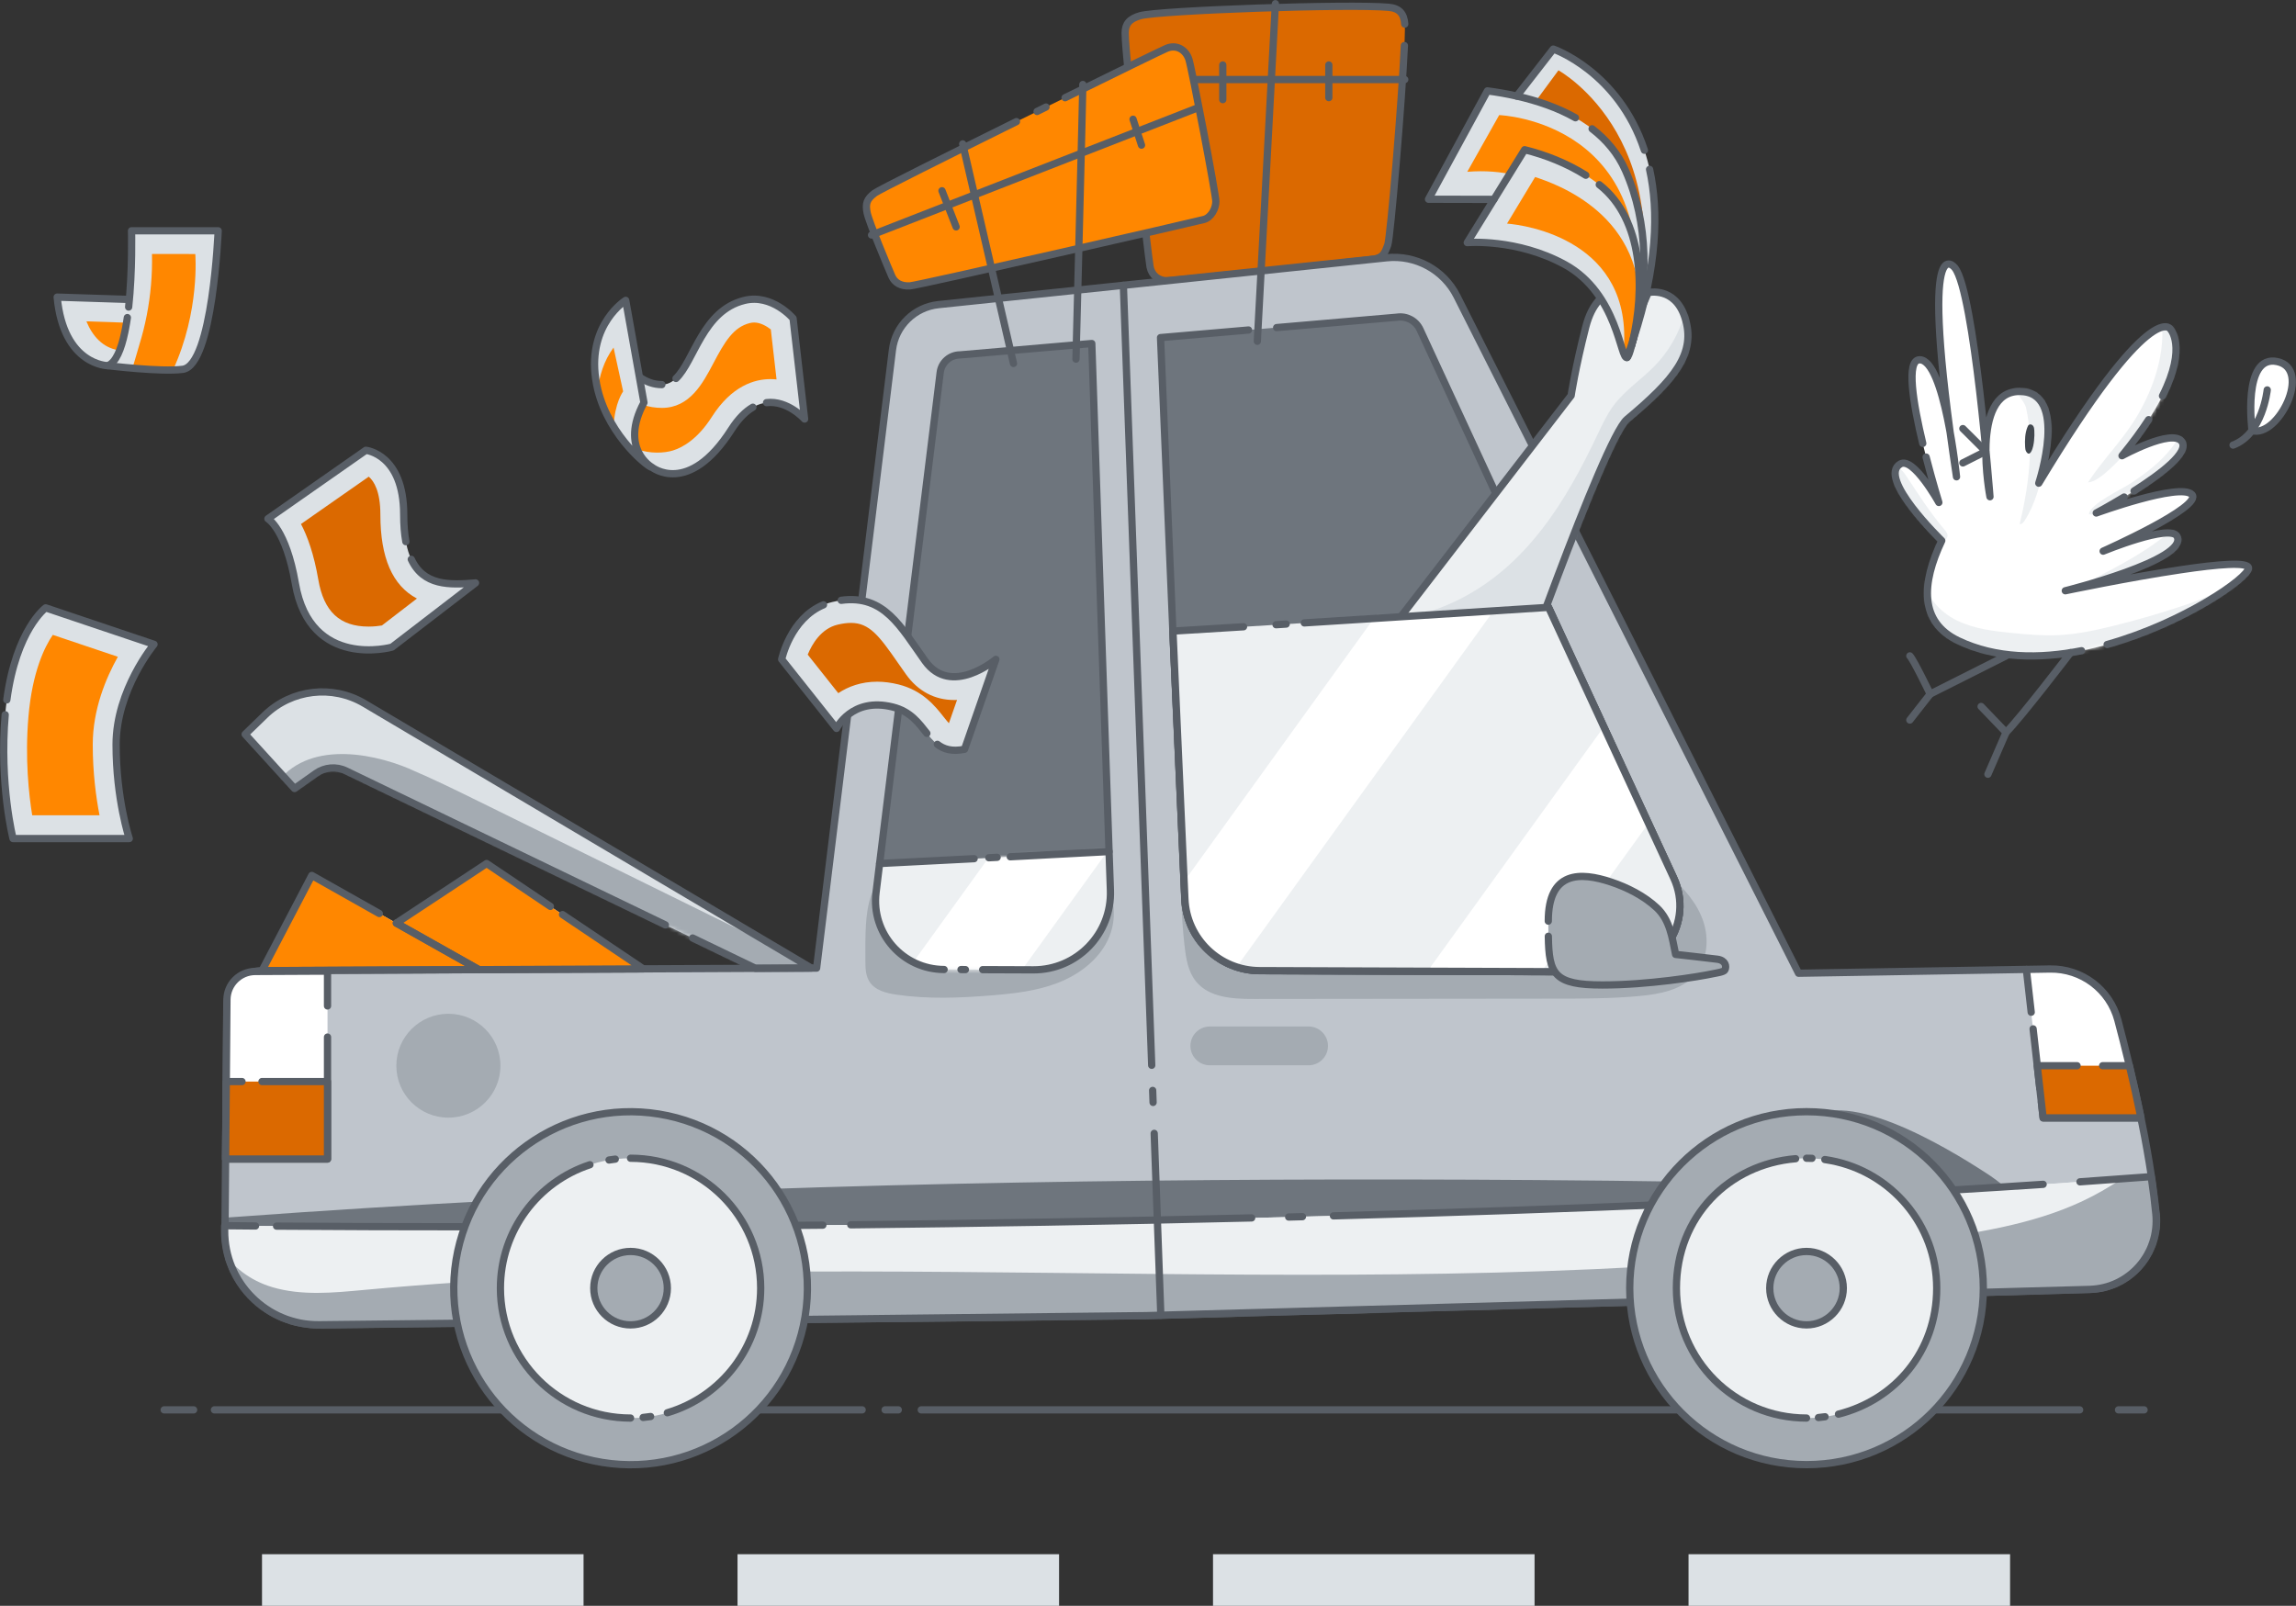 <svg viewBox="0 0 619 433" fill="none" xmlns="http://www.w3.org/2000/svg">
<rect x="0" y="0" width="619" height="433" fill="#333333" stroke="none"/>
<path d="M303.344 8.876C303.344 15.61 309.611 69.702 310.064 71.964C310.517 74.225 312.304 75.695 314.682 75.695C317.06 75.695 367.949 70.331 370.377 69.866C372.806 69.401 373.271 68.434 374.14 66.009C375.008 63.585 379.161 12.62 378.733 6.477C378.531 3.651 377.26 2.219 374.391 1.955C363.934 0.987 312.467 2.784 307.396 4.228C304.502 5.058 303.357 6.439 303.357 8.876H303.344Z" fill="#DB6900"/>
<path d="M378.72 6.49C378.519 3.663 377.248 2.231 374.379 1.967C363.922 1 312.455 2.796 307.383 4.241C304.489 5.07 303.344 6.452 303.344 8.889C303.344 15.623 309.611 69.715 310.064 71.976C310.517 74.237 312.304 75.707 314.682 75.707C317.06 75.707 367.949 70.343 370.377 69.878C372.806 69.414 373.271 68.446 374.14 66.022C374.87 63.974 377.94 27.343 378.619 12.281" stroke="#585E66" stroke-width="1.958" stroke-linecap="round" stroke-linejoin="round"/>
<path d="M218.731 261.049L203.668 261.112L93.272 207.874C90.667 206.618 87.571 206.869 85.206 208.54L79.405 212.635L66.091 198.012L71.401 192.862C78.599 185.877 89.61 184.571 98.255 189.696L218.731 261.049Z" fill="#DCE1E5"/>
<mask id="mask0_1416_15688" style="mask-type:luminance" maskUnits="userSpaceOnUse" x="66" y="186" width="153" height="76">
<path d="M218.731 261.049L203.668 261.112L93.272 207.874C90.667 206.618 87.571 206.869 85.206 208.54L79.405 212.635L66.091 198.012L71.401 192.862C78.599 185.877 89.61 184.571 98.255 189.696L218.731 261.049Z" fill="white"/>
</mask>
<g mask="url(#mask0_1416_15688)">
<path d="M110.612 207.421C116.878 210.085 122.981 213.087 129.084 216.089C155.812 229.255 182.527 242.42 209.255 255.572C212.627 257.23 216.151 259.014 218.303 262.092C197.753 266.74 176.135 263.549 155.951 257.507C135.766 251.464 116.539 242.633 96.644 235.674C87.76 232.571 65.487 226.566 73.553 212.836C81.267 199.696 99.135 202.522 110.624 207.396L110.612 207.421Z" fill="#A4ABB2"/>
</g>
<path d="M106.852 248.914L84.062 236.063L70.636 261.74L129.125 261.464L106.852 248.914Z" fill="#EDF0F2"/>
<path d="M106.852 248.914L84.062 236.063L70.636 261.74L129.125 261.464L106.852 248.914Z" fill="#FF8700"/>
<path d="M173.446 261.263L129.126 261.464L106.853 248.914L131.19 232.847L173.446 261.263Z" fill="#EDF0F2"/>
<path d="M581.116 325.418C582.4 337.126 573.327 347.414 561.523 347.741L309.158 354.763L88.038 357.225C72.887 357.388 60.555 345.115 60.681 330.003L61.159 271.124C61.197 265.949 65.4 261.778 70.585 261.753L205.544 261.125L218.732 261.074H220.166L240.615 94.337C241.408 87.892 246.554 82.843 253.022 82.164L307.233 76.499L373.863 69.527C381.715 68.71 389.24 72.818 392.789 79.84L484.398 261.451C484.713 262.067 485.342 262.444 486.034 262.431L551.293 261.338C560.693 261.175 568.985 267.443 571.376 276.526C574.787 289.54 579.279 308.647 581.129 325.43L581.116 325.418Z" fill="#BFC5CC"/>
<mask id="mask1_1416_15688" style="mask-type:luminance" maskUnits="userSpaceOnUse" x="60" y="69" width="522" height="289">
<path d="M581.116 325.418C582.4 337.126 573.327 347.414 561.523 347.741L309.158 354.763L88.038 357.225C72.887 357.389 60.555 345.115 60.681 330.003L61.159 271.124C61.197 265.949 65.4 261.778 70.585 261.753L205.544 261.125L218.732 261.074H220.166L240.615 94.337C241.408 87.892 246.554 82.843 253.022 82.164L307.233 76.499L373.863 69.527C381.715 68.71 389.24 72.818 392.789 79.84L484.398 261.451C484.713 262.067 485.342 262.444 486.034 262.431L551.293 261.338C560.693 261.175 568.985 267.444 571.376 276.526C574.787 289.54 579.279 308.647 581.129 325.43L581.116 325.418Z" fill="white"/>
</mask>
<g mask="url(#mask1_1416_15688)">
<path d="M135.126 323.659C227.867 318.823 321.062 317.554 413.791 318.194C427.444 318.282 441.085 318.446 454.738 318.647C459.042 318.709 464.365 319.488 465.761 323.546C467.183 327.679 463.257 331.623 459.558 333.972C442.935 344.562 423.015 348.256 404.013 353.469C374.87 361.446 346.909 373.367 317.652 380.917C283.235 389.786 247.523 392.474 212.012 393.982C166.509 395.904 120.441 395.879 76.033 385.779C61.461 382.462 46.398 377.639 36.256 366.672C32.002 362.061 28.693 356.22 28.592 349.952C28.227 329.061 48.084 329.287 62.807 328.194C86.88 326.423 111.003 324.928 135.151 323.672L135.126 323.659Z" fill="#6E757D"/>
<path d="M535.31 316.21C539.174 318.722 543.087 321.687 544.723 325.996C545.906 329.086 545.755 332.516 545.516 335.819C544.761 346.46 543.2 357.225 538.809 366.948C534.417 376.672 526.867 385.352 516.888 389.196C506.909 393.04 494.489 391.244 487.304 383.342C481.704 377.187 479.93 368.531 478.822 360.278C476.608 343.759 474.481 317.554 485.794 303.409C495.433 291.349 525.344 309.74 535.298 316.21H535.31Z" fill="#6E757D"/>
<path d="M319.363 255.032C319.741 258.436 320.295 262.017 322.459 264.667C326.008 269.026 332.413 269.378 338.038 269.366C365.181 269.34 392.324 269.303 419.466 269.278C426.979 269.278 434.504 269.265 441.991 268.574C447.453 268.072 453.354 266.966 456.953 262.846C460.313 259.014 460.829 253.261 459.206 248.437C457.582 243.613 454.122 239.606 450.246 236.289C439.248 226.88 424.764 222.295 410.356 220.901C395.948 219.494 381.426 221.039 367.018 222.584C358.876 223.451 350.37 224.456 343.587 229.041C341.121 230.712 338.918 232.835 336.2 234.053C333.47 235.272 329.909 235.322 327.857 233.161C325.844 231.026 326.033 227.634 324.661 225.034C319.854 215.964 318.395 230.159 318.357 232.307C318.256 239.907 318.52 247.482 319.351 255.045L319.363 255.032Z" fill="#A4ABB2"/>
<path d="M233.304 259.228C233.304 261.137 233.404 263.173 234.449 264.768C235.946 267.054 238.916 267.795 241.621 268.197C250.09 269.441 258.71 269.102 267.242 268.411C273.294 267.921 279.423 267.243 285.098 265.057C290.773 262.871 296.008 258.989 298.651 253.525C301.293 248.06 300.84 240.912 296.625 236.541C295.052 234.908 293.063 233.727 291.025 232.747C277.523 226.252 261.189 227.634 247.058 231.214C232.813 234.82 233.278 245.736 233.304 259.228Z" fill="#A4ABB2"/>
</g>
<path d="M576.52 301.437H550.824L546.306 261.59L552.686 261.477C561.256 261.326 568.806 267.042 570.996 275.308C572.292 280.182 575.085 295.118 576.52 301.437Z" fill="white"/>
<path d="M550.351 297.178L550.829 301.437H576.513" stroke="#585E66" stroke-width="1.958" stroke-linecap="round" stroke-linejoin="round"/>
<path d="M548.124 277.43L549.935 293.46" stroke="#585E66" stroke-width="1.958" stroke-linecap="round" stroke-linejoin="round"/>
<path d="M546.306 261.413L547.613 272.945" stroke="#585E66" stroke-width="1.958" stroke-linecap="round" stroke-linejoin="round"/>
<path d="M581.319 327.34C582.376 338.03 574.221 347.389 563.462 347.69L309.159 354.763L86.202 357.238C72.058 357.401 60.544 345.932 60.657 331.812L61.148 271.149C61.186 265.948 65.414 261.753 70.623 261.728L129.112 261.451L173.432 261.25L205.533 261.099L218.72 261.049H220.155L240.603 94.312C241.396 87.867 246.543 82.817 253.011 82.139L307.221 76.473L373.852 69.501C381.704 68.685 389.229 72.793 392.778 79.815L484.89 262.431L552.678 261.288C561.235 261.15 568.785 266.828 570.975 275.081C574.561 288.573 579.532 309.489 581.293 327.327L581.319 327.34Z" stroke="#585E66" stroke-width="1.958" stroke-linecap="round" stroke-linejoin="round"/>
<path d="M359.494 327.855C433.07 325.857 510.409 322.578 579.959 317.277C580.463 320.682 580.891 324.061 581.218 327.327C582.275 338.017 574.12 347.376 563.361 347.678L309.058 354.75L86.114 357.225C71.969 357.388 60.455 345.919 60.569 331.799V330.505C82.439 330.719 143.445 331.133 221.853 330.354C222.873 330.354 223.892 330.329 224.911 330.329C226.396 330.317 227.881 330.304 229.379 330.279C262.964 329.915 299.545 329.337 337.46 328.42L359.494 327.855Z" fill="#EDF0F2"/>
<path d="M359.494 327.855C433.07 325.857 510.409 322.578 579.959 317.277C580.463 320.682 580.891 324.061 581.218 327.327C582.275 338.017 574.12 347.376 563.361 347.678L309.058 354.75L86.114 357.225C71.969 357.388 60.455 345.919 60.569 331.799V330.505C82.439 330.719 143.445 331.133 221.853 330.354C222.873 330.354 223.892 330.329 224.911 330.329C226.396 330.317 227.881 330.304 229.379 330.279C262.964 329.915 299.545 329.337 337.46 328.42L359.494 327.855Z" fill="#EDF0F2"/>
<mask id="mask2_1416_15688" style="mask-type:luminance" maskUnits="userSpaceOnUse" x="60" y="317" width="522" height="41">
<path d="M359.494 327.855C433.07 325.857 510.409 322.578 579.959 317.277C580.463 320.682 580.891 324.061 581.218 327.327C582.275 338.017 574.12 347.376 563.361 347.678L309.058 354.75L86.114 357.225C71.969 357.388 60.455 345.919 60.569 331.799V330.505C82.439 330.719 143.445 331.133 221.853 330.354C222.873 330.354 223.892 330.329 224.911 330.329C226.396 330.317 227.881 330.304 229.379 330.279C262.964 329.915 299.545 329.337 337.46 328.42L359.494 327.855Z" fill="white"/>
</mask>
<g mask="url(#mask2_1416_15688)">
<path d="M73.392 347.075C81.382 349.449 89.927 348.582 98.232 347.816C239.043 334.739 381.931 354.022 521.924 333.973C537.402 331.762 553.169 328.935 566.709 321.134C573.152 317.416 579.721 312.429 587.12 313.22C598.986 314.501 603.944 330.845 598.37 341.384C592.782 351.911 581.017 357.439 569.83 361.572C497.26 388.379 417.656 386.319 340.316 383.907C251.878 381.156 163.428 378.405 74.99 375.641C68.509 375.44 61.601 375.101 56.316 371.345C47.91 365.378 46.916 353.532 46.702 343.244C46.626 339.437 46.614 335.38 48.703 332.189C54.642 323.094 56.92 332.428 59.311 336.334C62.532 341.598 67.477 345.316 73.404 347.075H73.392Z" fill="#A4ABB2"/>
</g>
<path d="M229.366 330.267C262.952 329.903 299.533 329.325 337.448 328.408" stroke="#585E66" stroke-width="1.958" stroke-linecap="round" stroke-linejoin="round"/>
<path d="M74.563 330.619C103.128 330.82 156.432 331.008 221.842 330.355" stroke="#585E66" stroke-width="1.958" stroke-linecap="round" stroke-linejoin="round"/>
<path d="M560.757 318.672C567.212 318.219 573.617 317.755 579.959 317.277C580.463 320.682 580.89 324.061 581.218 327.327C582.275 338.017 574.12 347.376 563.361 347.678L309.058 354.75L86.114 357.225C71.969 357.388 60.455 345.919 60.569 331.799V330.505C62.909 330.53 65.69 330.555 68.886 330.581" stroke="#585E66" stroke-width="1.958" stroke-linecap="round" stroke-linejoin="round"/>
<path d="M359.497 327.855C422.944 326.134 489.197 323.458 550.831 319.35" stroke="#585E66" stroke-width="1.958" stroke-linecap="round" stroke-linejoin="round"/>
<path d="M347.426 328.169C348.659 328.131 349.905 328.106 351.138 328.069L347.426 328.169Z" fill="#EDF0F2"/>
<path d="M347.426 328.169C348.659 328.131 349.905 328.106 351.138 328.069" stroke="#585E66" stroke-width="1.958" stroke-linecap="round" stroke-linejoin="round"/>
<path d="M299.367 240.083C299.783 251.829 290.332 261.552 278.567 261.514L254.532 261.426C243.408 261.388 234.826 251.665 236.185 240.648L237.141 232.847L253.475 100.442C253.802 97.728 256.117 95.694 258.848 95.694L294.346 92.628C294.346 92.628 297.102 174.534 299.002 229.619C299.128 233.224 299.254 236.716 299.367 240.083Z" fill="#6E757D"/>
<path d="M434.944 262.079L339.585 261.74C328.775 261.702 319.916 253.198 319.438 242.432L316.217 170.187C331.795 169.27 397.243 165.087 417.49 163.793L451.239 236.779C456.713 248.625 448.018 262.142 434.956 262.092L434.944 262.079Z" stroke="#585E66" stroke-width="1.958" stroke-linecap="round" stroke-linejoin="round"/>
<path d="M344.187 88.332L376.615 85.531C379.195 85.129 381.724 86.473 382.831 88.847L417.474 163.78L451.224 236.766C456.71 248.613 448.015 262.13 434.94 262.079L339.581 261.728C328.772 261.69 319.901 253.198 319.422 242.419L316.201 170.175L312.879 91.033L336.599 88.985" fill="#6E757D"/>
<path d="M344.187 88.332L376.615 85.531C379.195 85.129 381.724 86.473 382.831 88.847L417.474 163.78L451.224 236.766C456.71 248.613 448.015 262.13 434.94 262.079L339.581 261.728C328.772 261.69 319.901 253.198 319.422 242.419L316.201 170.175L312.879 91.033L336.599 88.985" stroke="#585E66" stroke-width="1.958" stroke-linecap="round" stroke-linejoin="round"/>
<path d="M311.173 305.607L312.959 354.65" stroke="#585E66" stroke-width="1.958" stroke-linecap="round" stroke-linejoin="round"/>
<path d="M310.758 294.025L310.871 297.266" stroke="#585E66" stroke-width="1.958" stroke-linecap="round" stroke-linejoin="round"/>
<path d="M302.863 76.938L310.501 287.254" stroke="#585E66" stroke-width="1.958" stroke-linecap="round" stroke-linejoin="round"/>
<path d="M523.495 145.779C518.033 157.324 517.404 167.687 527.911 172.737C559.106 187.699 606.207 157.474 606.207 153.191C606.207 148.907 556.804 159.296 556.804 159.296C556.804 159.296 590.125 150.967 586.941 144.636C585.192 141.156 567.009 148.618 567.009 148.618C567.009 148.618 594.139 136.546 590.918 133.33C587.696 130.114 565.146 138.33 565.146 138.33C565.146 138.33 592.113 124.009 588.162 118.971C585.457 115.529 572.093 122.866 572.093 122.866C593.359 96.874 585.054 88.634 585.054 88.634C585.054 88.634 579.806 80.179 549.631 130.265C549.631 130.265 557.886 105.53 544.434 105.53C530.982 105.53 536.481 133.92 536.481 133.92C536.481 133.92 532.265 78.86 527.031 72.215C527.031 72.215 516.938 58.723 527.458 128.544C527.458 128.544 524.25 96.987 517.517 96.987C510.785 96.987 522.714 135.453 522.714 135.453C522.714 135.453 515.844 123.016 512.32 125.076C505.966 128.77 523.495 145.754 523.495 145.754V145.779Z" fill="white"/>
<mask id="mask3_1416_15688" style="mask-type:luminance" maskUnits="userSpaceOnUse" x="510" y="71" width="97" height="106">
<path d="M523.495 145.779C518.033 157.323 517.404 167.687 527.911 172.737C559.106 187.699 606.207 157.474 606.207 153.19C606.207 148.907 556.804 159.296 556.804 159.296C556.804 159.296 590.125 150.967 586.941 144.636C585.192 141.156 567.009 148.618 567.009 148.618C567.009 148.618 594.139 136.545 590.918 133.33C587.696 130.114 565.146 138.329 565.146 138.329C565.146 138.329 592.113 124.008 588.162 118.971C585.457 115.529 572.093 122.865 572.093 122.865C593.359 96.874 585.054 88.633 585.054 88.633C585.054 88.633 579.806 80.179 549.631 130.264C549.631 130.264 557.886 105.53 544.434 105.53C530.982 105.53 536.481 133.92 536.481 133.92C536.481 133.92 532.265 78.86 527.031 72.215C527.031 72.215 516.938 58.723 527.458 128.543C527.458 128.543 524.25 96.987 517.517 96.987C510.785 96.987 522.714 135.453 522.714 135.453C522.714 135.453 515.844 123.016 512.32 125.076C505.966 128.769 523.495 145.754 523.495 145.754V145.779Z" fill="white"/>
</mask>
<g mask="url(#mask3_1416_15688)">
<path d="M527.636 167.323C532.266 169.597 537.526 170.2 542.661 170.702C546.763 171.104 550.878 171.456 554.98 171.255C560.001 171.016 564.946 169.961 569.816 168.755C575.907 167.247 581.947 165.514 587.899 163.542C591.422 162.373 594.933 161.13 598.154 159.296C601.93 157.16 605.252 154.283 609.09 152.248C613.62 149.836 618.892 148.58 622.592 145.038C619.685 153.944 614.085 161.821 607.328 168.34C600.571 174.848 592.693 180.086 584.577 184.784C577.064 189.143 569.212 193.126 560.781 195.186C552.337 197.258 543.202 197.309 535.173 193.955C525.949 190.111 518.953 182.083 514.473 173.164C513.039 170.3 511.805 167.247 511.629 164.044C511.478 161.23 514.989 150.879 518.563 155.803C519.821 157.537 519.834 160.326 521.306 162.248C522.955 164.396 525.182 166.129 527.61 167.323H527.636Z" fill="#EDF0F2"/>
<path d="M584.362 110.178C588.2 105.58 591.862 100.329 592.164 94.349C592.277 92.189 591.887 89.927 590.666 88.144C589.433 86.36 587.244 85.154 585.092 85.493C584.261 85.619 583.393 86.046 583.078 86.837C582.902 87.289 582.927 87.779 582.953 88.257C583.305 96.409 580.587 104.449 576.548 111.534C572.697 118.293 567.097 123.669 562.919 130.076C566.317 129.913 571.678 123.456 574.169 121.082C577.768 117.64 581.178 113.996 584.375 110.178H584.362Z" fill="#EDF0F2"/>
<path d="M589.056 123.795C590.629 122.237 592.152 120.554 593.108 118.556C593.524 117.69 593.763 116.459 592.97 115.893C592.643 115.655 592.227 115.604 591.837 115.629C589.006 115.73 587.181 118.519 585.457 120.767C582.45 124.687 578.448 127.651 574.359 130.377C572.031 131.923 563.285 135.955 563.184 138.656C566.922 139.41 573.843 134.9 577.064 133.003C581.418 130.44 585.47 127.35 589.056 123.795Z" fill="#EDF0F2"/>
<path d="M589.458 147.977C591.057 147.211 592.692 146.407 593.812 145.038C594.228 144.535 594.567 143.819 594.24 143.254C593.926 142.714 593.183 142.626 592.554 142.6C590.918 142.55 589.295 142.487 587.659 142.437C587.219 142.425 586.778 142.412 586.363 142.538C585.872 142.688 585.469 143.028 585.079 143.354C577.139 149.912 568.431 154.057 559.346 158.655C569.853 157.072 579.958 152.525 589.471 147.977H589.458Z" fill="#EDF0F2"/>
<path d="M524.263 142.839C524.729 143.379 525.207 144.058 525.006 144.736C524.93 144.987 524.766 145.214 524.59 145.415C522.665 147.6 519.318 148.128 516.524 147.274C513.731 146.42 511.453 144.397 509.591 142.161C507.527 139.674 505.828 136.734 505.564 133.531C505.161 128.657 509.805 122.187 513.731 128.066C517.179 133.217 520.199 138.066 524.263 142.852V142.839Z" fill="#EDF0F2"/>
<path d="M544.498 141.332C545.102 141.394 545.555 140.829 545.883 140.327C548.664 135.968 549.922 130.842 551.142 125.83C552.036 122.149 552.929 118.468 553.835 114.788C554.477 112.162 555.094 109.323 554.037 106.836C552.728 103.771 547.795 101.145 544.511 102.565C540.786 104.185 545.631 107.288 546.235 110.014C548.45 119.838 546.851 131.696 544.498 141.332Z" fill="#EDF0F2"/>
</g>
<path d="M575.337 132.387C582.498 127.84 590.438 121.885 588.16 118.996C585.455 115.554 572.091 122.89 572.091 122.89C575.01 119.323 577.376 116.082 579.276 113.155" stroke="#585E66" stroke-width="1.958" stroke-linecap="round" stroke-linejoin="round"/>
<path d="M568.077 173.793C588.764 168.002 606.205 155.791 606.205 153.191C606.205 151.432 597.837 152.148 587.997 153.618C573.916 155.703 556.802 159.296 556.802 159.296C556.802 159.296 590.124 150.967 586.94 144.636C585.191 141.156 567.007 148.618 567.007 148.618C567.007 148.618 594.138 136.546 590.916 133.33C587.695 130.114 565.145 138.33 565.145 138.33C565.145 138.33 568.505 136.546 572.67 134.021" stroke="#585E66" stroke-width="1.958" stroke-linecap="round" stroke-linejoin="round"/>
<path d="M519.279 123.243C521.028 130.039 522.714 135.491 522.714 135.491C522.714 135.491 515.844 123.054 512.32 125.114C505.966 128.808 523.495 145.792 523.495 145.792C518.033 157.336 517.404 167.7 527.911 172.75C538.041 177.612 549.857 177.7 561.183 175.463" stroke="#585E66" stroke-width="1.958" stroke-linecap="round" stroke-linejoin="round"/>
<path d="M583.005 106.761C589.775 93.332 585.069 88.659 585.069 88.659C585.069 88.659 579.822 80.205 549.646 130.29C549.646 130.29 557.901 105.555 544.449 105.555C530.997 105.555 536.496 133.945 536.496 133.945C536.496 133.945 532.281 78.885 527.046 72.24C527.046 72.24 516.954 58.748 527.474 128.569C527.474 128.569 524.265 97.013 517.533 97.013C513.783 97.013 515.834 108.984 518.376 119.562" stroke="#585E66" stroke-width="1.958" stroke-linecap="round" stroke-linejoin="round"/>
<path d="M514.889 176.858C515.921 177.888 520.376 187.146 520.376 187.146L514.889 194.156" stroke="#585E66" stroke-width="1.958" stroke-linecap="round" stroke-linejoin="round"/>
<path d="M540.826 176.858L520.378 187.146" stroke="#585E66" stroke-width="1.958" stroke-linecap="round" stroke-linejoin="round"/>
<path d="M534.105 190.5L540.825 197.498L535.942 208.766" stroke="#585E66" stroke-width="1.958" stroke-linecap="round" stroke-linejoin="round"/>
<path d="M558.213 175.978C558.213 175.978 544.787 193.54 540.823 197.497" stroke="#585E66" stroke-width="1.958" stroke-linecap="round" stroke-linejoin="round"/>
<path d="M179.382 249.392L93.272 207.861C90.667 206.605 87.571 206.856 85.206 208.527L79.405 212.622L66.091 198L71.401 192.849C78.599 185.865 89.61 184.558 98.255 189.684L218.731 261.037L203.668 261.1L186.718 252.922" stroke="#585E66" stroke-width="1.958" stroke-linecap="round" stroke-linejoin="round"/>
<path d="M151.663 246.615L173.446 261.263L129.126 261.464L106.853 248.914L131.19 232.847L148.379 244.404" fill="#FF8700"/>
<path d="M151.663 246.615L173.446 261.263L129.126 261.464L106.853 248.914L131.19 232.847L148.379 244.404" stroke="#585E66" stroke-width="1.958" stroke-linecap="round" stroke-linejoin="round"/>
<path d="M52.2 380.164H44.26" stroke="#585E66" stroke-width="1.958" stroke-linecap="round" stroke-linejoin="round"/>
<path d="M232.435 380.164H61.184H57.812" stroke="#585E66" stroke-width="1.958" stroke-linecap="round" stroke-linejoin="round"/>
<path d="M242.176 380.164H238.627" stroke="#585E66" stroke-width="1.958" stroke-linecap="round" stroke-linejoin="round"/>
<path d="M560.671 380.164H557.173H553.826H548.503H248.37" stroke="#585E66" stroke-width="1.958" stroke-linecap="round" stroke-linejoin="round"/>
<path d="M578.043 380.164H571.147" stroke="#585E66" stroke-width="1.958" stroke-linecap="round" stroke-linejoin="round"/>
<path d="M217.056 354.99C221.275 329.048 203.628 304.605 177.643 300.394C151.657 296.184 127.172 313.8 122.954 339.741C118.736 365.682 136.382 390.125 162.368 394.336C188.354 398.547 212.838 380.931 217.056 354.99Z" fill="#A4ABB2"/>
<path d="M169.997 382.375C189.373 382.375 205.08 366.694 205.08 347.351C205.08 328.008 189.373 312.328 169.997 312.328C150.621 312.328 134.914 328.008 134.914 347.351C134.914 366.694 150.621 382.375 169.997 382.375Z" fill="#EDF0F2"/>
<path d="M169.998 357.25C175.474 357.25 179.914 352.818 179.914 347.351C179.914 341.884 175.474 337.452 169.998 337.452C164.521 337.452 160.082 341.884 160.082 347.351C160.082 352.818 164.521 357.25 169.998 357.25Z" fill="#A4ABB2"/>
<path d="M487.039 394.937C513.365 394.937 534.706 373.632 534.706 347.351C534.706 321.071 513.365 299.766 487.039 299.766C460.714 299.766 439.373 321.071 439.373 347.351C439.373 373.632 460.714 394.937 487.039 394.937Z" fill="#A4ABB2"/>
<path d="M487.042 382.375C506.418 382.375 522.126 366.694 522.126 347.351C522.126 328.008 506.418 312.328 487.042 312.328C467.667 312.328 451.959 328.008 451.959 347.351C451.959 366.694 467.667 382.375 487.042 382.375Z" fill="#EDF0F2"/>
<path d="M487.038 357.25C481.564 357.25 477.122 352.803 477.122 347.351C477.122 341.899 481.576 337.452 487.038 337.452C492.499 337.452 496.953 341.899 496.953 347.351C496.953 352.803 492.499 357.25 487.038 357.25Z" fill="#A4ABB2"/>
<path d="M423.582 106.66L351.05 200.851L405.978 193.816C405.978 193.816 432.366 118.33 438.645 113.067C451.304 102.464 457.483 95.291 454.198 85.455C451.455 77.227 444.358 78.885 444.358 78.885C444.358 78.885 438.796 92.427 437.89 90.832C434.643 85.116 440.105 78.106 440.105 78.106C440.105 78.106 430.805 75.368 427.521 88.169C424.677 99.274 423.582 106.648 423.582 106.648V106.66Z" fill="#EDF0F2"/>
<mask id="mask4_1416_15688" style="mask-type:luminance" maskUnits="userSpaceOnUse" x="351" y="77" width="105" height="124">
<path d="M423.582 106.661L351.05 200.852L405.978 193.817C405.978 193.817 432.366 118.331 438.645 113.067C451.304 102.465 457.483 95.292 454.198 85.456C451.455 77.227 444.358 78.886 444.358 78.886C444.358 78.886 438.796 92.428 437.89 90.832C434.643 85.116 440.105 78.107 440.105 78.107C440.105 78.107 430.805 75.368 427.521 88.169C424.677 99.274 423.582 106.648 423.582 106.648V106.661Z" fill="white"/>
</mask>
<g mask="url(#mask4_1416_15688)">
<path d="M415.817 142.576C421.693 134.951 426.425 126.195 430.716 117.125C431.987 114.449 433.245 111.736 435.007 109.349C438.127 105.166 442.645 102.276 446.256 98.508C449.44 95.191 451.907 91.184 453.442 86.85C454.121 84.928 454.738 82.767 456.462 81.674C458.878 80.129 462.338 81.712 463.66 84.25C464.981 86.787 464.666 89.865 463.962 92.641C461.118 103.897 452.901 112.64 448.308 123.104C443.324 134.461 438.568 147.299 435.497 159.334C433.824 165.891 432.993 172.662 430.917 179.119C428.853 185.563 425.33 191.87 419.629 195.525C415.729 198.038 411.085 199.118 406.505 199.872C392.122 202.233 377.26 201.63 363.129 198.113C360.008 197.334 356.774 196.342 354.534 194.043C352.345 191.807 351.401 188.603 351.262 185.488C350.772 174.333 360.801 163.203 372.416 165.137C377.411 165.966 380.469 166.582 385.553 164.886C398.564 160.54 408.153 152.5 415.817 142.551V142.576Z" fill="#DCE1E5"/>
</g>
<path d="M423.582 106.66L351.05 200.851L405.978 193.816C405.978 193.816 432.366 118.33 438.645 113.067C451.304 102.464 457.483 95.291 454.198 85.455C451.455 77.227 444.358 78.885 444.358 78.885C444.358 78.885 438.796 92.427 437.89 90.832C434.643 85.116 440.105 78.106 440.105 78.106C440.105 78.106 430.805 75.368 427.521 88.169C424.677 99.274 423.582 106.648 423.582 106.648V106.66Z" stroke="#585E66" stroke-width="1.958" stroke-linecap="round" stroke-linejoin="round"/>
<path d="M278.553 261.514L254.518 261.426C243.407 261.388 234.825 251.665 236.171 240.648L237.127 232.847C249.359 232.256 287.462 230.234 298.989 229.618C299.115 233.224 299.24 236.716 299.354 240.095C299.756 251.841 290.319 261.564 278.54 261.514H278.553Z" fill="#EDF0F2"/>
<path d="M434.944 262.079L339.585 261.74C328.775 261.702 319.916 253.198 319.438 242.432L316.217 170.187C331.795 169.27 397.243 165.087 417.49 163.793L451.239 236.779C456.713 248.625 448.018 262.142 434.956 262.092L434.944 262.079Z" fill="#EDF0F2"/>
<mask id="mask5_1416_15688" style="mask-type:luminance" maskUnits="userSpaceOnUse" x="316" y="163" width="137" height="100">
<path d="M434.944 262.079L339.585 261.74C328.775 261.702 319.916 253.198 319.438 242.432L316.217 170.187C331.795 169.27 397.243 165.087 417.49 163.793L451.239 236.779C456.713 248.625 448.018 262.142 434.956 262.092L434.944 262.079Z" fill="white"/>
</mask>
<g mask="url(#mask5_1416_15688)">
<path fillRule="evenodd" clipRule="evenodd" d="M447.852 102.039L323.727 274.141L303.448 259.565L427.573 87.463L447.852 102.039Z" fill="white"/>
<path fillRule="evenodd" clipRule="evenodd" d="M495.733 150.856L371.608 322.945L351.329 308.368L475.454 136.279L495.733 150.856Z" fill="white"/>
</g>
<mask id="mask6_1416_15688" style="mask-type:luminance" maskUnits="userSpaceOnUse" x="236" y="229" width="64" height="33">
<path d="M278.553 261.514L254.518 261.426C243.407 261.388 234.825 251.665 236.171 240.648L237.127 232.847C249.359 232.256 287.462 230.234 298.989 229.618C299.115 233.224 299.24 236.716 299.354 240.095C299.756 251.841 290.319 261.564 278.54 261.514H278.553Z" fill="white"/>
</mask>
<g mask="url(#mask6_1416_15688)">
<path fillRule="evenodd" clipRule="evenodd" d="M353.005 154.085L228.868 326.174L208.59 311.597L332.728 139.508L353.005 154.085Z" fill="white"/>
</g>
<path d="M237.142 232.847C241.899 232.621 253.124 232.043 262.624 231.54" stroke="#585E66" stroke-width="1.958" stroke-linecap="round" stroke-linejoin="round"/>
<path d="M272.367 231.026C282.887 230.473 294.099 229.883 299.007 229.619" stroke="#585E66" stroke-width="1.958" stroke-linecap="round" stroke-linejoin="round"/>
<path d="M266.587 231.289C267.418 231.252 267.984 231.214 268.827 231.176" stroke="#585E66" stroke-width="1.958" stroke-linecap="round" stroke-linejoin="round"/>
<path d="M351.639 167.963C376.026 166.418 405.145 164.559 417.489 163.768L451.239 236.754C456.713 248.6 448.017 262.117 434.955 262.067L339.596 261.727C328.787 261.69 319.928 253.185 319.45 242.419L316.229 170.174C320.041 169.948 326.849 169.534 335.255 169.006" stroke="#585E66" stroke-width="1.958" stroke-linecap="round" stroke-linejoin="round"/>
<path d="M344.028 168.454C344.922 168.391 345.84 168.341 346.759 168.278" stroke="#585E66" stroke-width="1.958" stroke-linecap="round" stroke-linejoin="round"/>
<path d="M529.186 115.567L535.352 121.71L529.186 124.825" stroke="#585E66" stroke-width="1.958" stroke-linecap="round" stroke-linejoin="round"/>
<path d="M548.398 118.695C548.348 119.223 548.26 119.763 548.147 120.29C547.983 121.082 547.253 123.381 546.259 121.76C546.033 121.383 545.995 120.919 545.97 120.479C545.869 118.682 545.932 116.823 546.599 115.153C546.7 114.901 546.825 114.637 547.065 114.512C547.429 114.311 547.908 114.512 548.147 114.864C548.386 115.215 548.424 115.642 548.449 116.057C548.499 116.936 548.487 117.828 548.386 118.708L548.398 118.695Z" fill="#42484F"/>
<path d="M440.163 92.038C440.088 92.428 439.974 92.804 439.886 93.181C439.358 95.216 438.981 96.196 438.654 96.359C439.195 94.89 439.698 93.445 440.151 92.026L440.163 92.038Z" fill="white" stroke="#585E66" stroke-width="1.958" stroke-linecap="round" stroke-linejoin="round"/>
<path d="M440.367 91.397C440.229 92 440.053 92.578 439.889 93.181" stroke="#585E66" stroke-width="1.958" stroke-linecap="round" stroke-linejoin="round"/>
<path d="M440.37 91.397C444.385 76.461 444.561 60.268 438.206 45.91C433.097 34.365 420.992 28.637 408.924 25.911L418.764 13.236C418.764 13.236 461.234 27.82 440.383 91.397H440.37Z" fill="#DCE1E5"/>
<path d="M412.731 29.039L420.156 18.964C420.156 18.964 455.78 38.448 438.654 94.199C438.654 94.199 436.275 34.629 412.731 29.026V29.039Z" fill="#DB6900"/>
<path d="M440.371 91.397C440.32 91.611 440.245 91.799 440.157 92.026C443.416 78.27 443.152 59.175 431.147 49.792C425.396 45.307 418.11 42.116 411.026 40.357L402.746 53.761L385.116 53.724L400.997 24.504C403.589 24.843 406.244 25.295 408.912 25.911C420.979 28.637 433.085 34.378 438.194 45.91C444.561 60.268 444.372 76.461 440.358 91.397H440.371Z" fill="#DCE1E5"/>
<path d="M395.571 46.325L404.178 31.036C404.178 31.036 449.794 32.569 439.891 88.584C439.891 88.584 434.215 43.259 395.571 46.325Z" fill="#FF8700"/>
<path d="M440.168 92.025C439.715 93.457 439.199 94.89 438.67 96.372C436.858 97.352 436.493 78.684 421.909 71.348C407.979 64.338 395.571 65.419 395.571 65.419L402.756 53.774L411.036 40.37C418.121 42.116 425.407 45.307 431.158 49.804C443.162 59.188 443.427 78.282 440.168 92.038V92.025Z" fill="#DCE1E5"/>
<path d="M437.713 94.751C440.482 64.891 411.476 60.695 406.292 60.293L413.867 47.731C418.939 49.452 444.433 57.718 441.929 86.31C441.765 88.219 438.645 96.384 437.701 94.764L437.713 94.751Z" fill="#FF8700"/>
<path d="M431.158 49.791C443.162 59.175 443.427 78.27 440.168 92.025C439.715 93.457 439.199 94.889 438.67 96.372C436.858 97.352 436.229 79.199 421.909 71.348C408.922 64.238 395.571 65.419 395.571 65.419L402.756 53.774L411.036 40.37C416.699 41.764 422.5 44.088 427.534 47.254" stroke="#585E66" stroke-width="1.958" stroke-linecap="round" stroke-linejoin="round"/>
<path d="M429.232 34.73C433.033 37.656 436.179 41.337 438.205 45.922C444.572 60.281 444.383 76.474 440.369 91.41C440.319 91.624 440.243 91.812 440.155 92.038" stroke="#585E66" stroke-width="1.958" stroke-linecap="round" stroke-linejoin="round"/>
<path d="M402.758 53.761L385.128 53.724L401.009 24.504C403.601 24.843 406.256 25.295 408.924 25.911C414.41 27.155 419.909 29.014 424.741 31.752" stroke="#585E66" stroke-width="1.958" stroke-linecap="round" stroke-linejoin="round"/>
<path d="M444.725 45.671C447.204 56.952 446.776 71.863 440.371 91.397" stroke="#585E66" stroke-width="1.958" stroke-linecap="round" stroke-linejoin="round"/>
<path d="M408.924 25.911L418.764 13.236C418.764 13.236 436.344 19.265 443.328 40.508" stroke="#585E66" stroke-width="1.958" stroke-linecap="round" stroke-linejoin="round"/>
<path d="M438.655 96.372C438.655 96.372 438.642 96.397 438.642 96.41" stroke="#585E66" stroke-width="1.958" stroke-linecap="round" stroke-linejoin="round"/>
<path d="M352.788 276.789H326.174C323.282 276.789 320.939 279.129 320.939 282.015V282.028C320.939 284.914 323.282 287.254 326.174 287.254H352.788C355.679 287.254 358.023 284.914 358.023 282.028V282.015C358.023 279.129 355.679 276.789 352.788 276.789Z" fill="#A4ABB2"/>
<path d="M88.299 279.641V312.529H60.828L60.891 304.69L61.005 291.638L61.181 269.541C61.218 265.358 64.616 261.966 68.819 261.954L84.297 261.878H88.299V271.25" fill="white"/>
<path d="M88.299 279.641V312.529H60.828L60.891 304.69L61.005 291.638L61.181 269.541C61.218 265.358 64.616 261.966 68.819 261.954L84.297 261.878H88.299V271.25" stroke="#585E66" stroke-width="1.958" stroke-linecap="round" stroke-linejoin="round"/>
<path d="M70.631 291.638H88.299V312.529H60.828L60.891 304.69L61.005 291.638H65.245" fill="#DB6900"/>
<path d="M70.631 291.638H88.299V312.529H60.828L60.891 304.69L61.005 291.638H65.245" stroke="#585E66" stroke-width="1.958" stroke-linecap="round" stroke-linejoin="round"/>
<path d="M260.279 261.451L259.085 261.439" stroke="#585E66" stroke-width="1.958" stroke-linecap="round" stroke-linejoin="round"/>
<path d="M254.532 261.426C243.408 261.388 234.826 251.665 236.185 240.648L237.141 232.847L253.475 100.442C253.802 97.728 256.117 95.694 258.848 95.694L294.346 92.628C294.346 92.628 297.102 174.534 299.002 229.619C299.128 233.224 299.254 236.716 299.367 240.083C299.783 251.829 290.332 261.552 278.567 261.514L264.926 261.464" stroke="#585E66" stroke-width="1.958" stroke-linecap="round" stroke-linejoin="round"/>
<path d="M108.828 138.757C108.828 122.451 98.622 121.434 98.622 121.434L72.222 139.887C72.222 139.887 77.104 142.751 79.621 157.361C83.635 180.702 105.669 174.509 105.669 174.509L128.194 157.198C118.253 158.027 108.84 157.989 108.84 138.757H108.828Z" fill="#DCE1E5"/>
<path d="M99.378 168.956C91.601 168.956 87.298 164.924 85.813 156.281C84.63 149.397 82.893 144.611 81.144 141.295L99.416 128.531C100.813 129.725 102.549 132.476 102.549 138.744C102.549 150.39 105.783 157.889 112.402 161.394L102.964 168.655C102.146 168.793 100.875 168.956 99.403 168.956H99.378Z" fill="#DB6900"/>
<path d="M109.418 146.055C109.041 143.995 108.84 141.583 108.84 138.744C108.84 122.439 98.634 121.421 98.634 121.421L72.234 139.875C72.234 139.875 77.116 142.739 79.633 157.349C83.647 180.689 105.681 174.496 105.681 174.496L128.206 157.185C121.058 157.788 114.188 157.927 110.878 150.816" stroke="#585E66" stroke-width="1.958" stroke-linecap="round" stroke-linejoin="round"/>
<path d="M216.921 112.992C216.921 112.992 206.489 101.233 197.202 115.806C185.562 134.046 175.722 125.993 175.722 125.993C175.458 126.257 169.82 122.162 165.441 115.064C163.667 112.2 162.094 108.834 161.175 105.077C160.923 104.11 160.735 103.118 160.584 102.1C158.47 87.327 168.688 81.008 168.688 81.008L172.286 101.158L173.041 105.379L172.576 101.786C174.212 102.929 176.162 103.708 178.44 103.708C186.682 103.708 186.946 84.375 200.663 81.008C208.162 79.162 213.8 85.857 213.8 85.857L216.921 112.992Z" fill="#DCE1E5"/>
<path d="M163.729 112.012C165.214 114.976 167.001 117.552 168.737 119.65C167.164 118.607 165.755 117.15 164.685 115.19C164.144 114.198 163.855 113.117 163.729 112.012Z" fill="#A4ABB2"/>
<path d="M209.357 102.314C208.828 102.264 208.274 102.226 207.708 102.226C203.467 102.226 197.264 103.997 191.89 112.439C188.229 118.18 184.265 120.604 181.383 121.484C179.055 122.187 175.33 122.388 171.807 121.157C170.762 118.444 170.586 114.512 173.317 109.148C174.965 109.713 176.677 109.989 178.439 109.989C185.976 109.989 189.487 103.331 192.306 97.993C195.389 92.113 197.754 88.194 202.159 87.114C202.549 87.013 202.914 86.963 203.304 86.963C205.003 86.963 206.676 87.943 207.809 88.822L209.357 102.314Z" fill="#FF8700"/>
<path d="M167.995 105.542C167.995 105.542 165.679 108.67 165.44 115.064C163.666 112.2 162.093 108.834 161.174 105.077C161.602 101.422 162.76 97.327 165.415 93.721L167.995 105.542Z" fill="#FF8700"/>
<path d="M178.438 103.708C176.16 103.708 174.21 102.917 172.574 101.786" stroke="#585E66" stroke-width="1.958" stroke-linecap="round" stroke-linejoin="round"/>
<path d="M206.662 108.57C212.4 107.891 216.918 112.992 216.918 112.992L213.809 85.857C213.809 85.857 208.172 79.162 200.672 81.008C189.422 83.772 187.22 97.276 182.25 102.05" stroke="#585E66" stroke-width="1.958" stroke-linecap="round" stroke-linejoin="round"/>
<path d="M175.722 125.993C175.344 126.37 164.384 118.13 161.163 105.078C161.049 104.625 160.949 104.173 160.86 103.708C160.76 103.181 160.659 102.64 160.584 102.088C158.47 87.327 168.688 80.996 168.688 80.996L172.286 101.146L173.608 108.557C166.913 121.019 175.722 125.968 175.722 125.968C175.722 125.968 185.562 134.021 197.202 115.78C199.115 112.791 201.078 110.906 202.978 109.801" stroke="#585E66" stroke-width="1.958" stroke-linecap="round" stroke-linejoin="round"/>
<path d="M58.818 62.228C58.818 62.228 57.358 98.533 49.267 99.588C43.44 100.354 29.082 98.608 29.082 98.608C29.082 98.608 17.14 98.533 15.416 80.117L34.883 80.745C35.701 71.524 35.462 62.228 35.462 62.228H58.818Z" fill="#DCE1E5"/>
<path d="M46.663 99.751C46.663 99.751 35.854 98.872 35.803 98.872C35.866 98.872 37.426 93.445 37.54 93.055C38.358 90.417 39.037 87.729 39.566 85.003C40.623 79.564 41.101 74.024 40.975 68.484C40.975 68.496 51.608 68.496 52.653 68.496C52.653 68.496 53.949 83.847 46.65 99.739" fill="#FF8700"/>
<path d="M33.398 86.988V87.44L31.85 94.425C27.735 93.709 24.98 90.732 23.294 86.649L33.398 86.988Z" fill="#FF8700"/>
<path d="M34.333 85.631C34.258 86.134 34.194 86.624 34.106 87.101C34.018 87.579 33.943 88.056 33.855 88.508C33.779 88.898 33.704 89.275 33.628 89.651C32.672 94.211 31.237 97.741 29.073 98.608" stroke="#585E66" stroke-width="1.958" stroke-linecap="round" stroke-linejoin="round"/>
<path d="M34.883 80.745L15.416 80.117C17.14 98.533 29.082 98.608 29.082 98.608C29.082 98.608 43.44 100.354 49.267 99.588C57.358 98.533 58.818 62.228 58.818 62.228H35.462C35.462 62.228 35.752 72.956 34.682 82.792" stroke="#585E66" stroke-width="1.958" stroke-linecap="round" stroke-linejoin="round"/>
<path d="M249.395 178.227C242.348 168.391 237.831 159.158 224.366 162.336C213.456 164.924 210.751 177.787 210.751 177.787L225.537 196.417C225.537 196.417 229.626 187.9 240.675 190.639C250.691 193.113 249.471 204.155 260.028 202.045L268.472 177.8C268.472 177.8 256.417 188.076 249.383 178.227H249.395Z" fill="#DCE1E5"/>
<path d="M255.825 195.023C255.46 194.621 255.007 194.068 254.391 193.289C252.151 190.45 248.778 186.166 242.184 184.546C240.247 184.069 238.321 183.817 236.484 183.817C232.18 183.817 228.682 185.124 226.002 186.908L217.76 176.519C218.905 173.717 221.346 169.509 225.813 168.441C227.134 168.127 228.355 167.964 229.425 167.964C234.395 167.964 237.025 171.444 242.033 178.667C242.763 179.71 243.493 180.777 244.273 181.858C247.495 186.367 251.987 188.754 257.234 188.754C257.499 188.754 257.75 188.754 258.015 188.742L255.825 195.01V195.023Z" fill="#DB6900"/>
<path d="M252.704 200.701C254.428 202.032 256.618 202.736 260.04 202.045L268.484 177.788C268.484 177.788 256.429 188.063 249.395 178.215C242.801 168.994 238.409 160.301 226.794 161.871" stroke="#585E66" stroke-width="1.958" stroke-linecap="round" stroke-linejoin="round"/>
<path d="M222.013 163.09C213.054 166.796 210.738 177.788 210.738 177.788L225.524 196.417C225.524 196.417 229.614 187.9 240.662 190.639C245.494 191.832 247.709 195.01 249.886 197.749" stroke="#585E66" stroke-width="1.958" stroke-linecap="round" stroke-linejoin="round"/>
<path d="M12.31 163.919C12.31 163.919 3.287 170.551 1.4 192.736C-0.199 211.517 3.514 226.126 3.514 226.126H34.847C34.847 226.126 31.298 215.549 31.298 200.789C31.298 186.028 41.529 173.755 41.529 173.755L12.31 163.919Z" fill="#DCE1E5"/>
<path d="M8.685 219.845C7.792 214.343 6.697 204.57 7.666 193.264C8.711 181.066 12.07 174.358 14.235 171.192L31.776 177.096C28.58 182.787 25.006 191.279 25.006 200.776C25.006 208.426 25.9 215.034 26.831 219.833H8.685V219.845Z" fill="#FF8700"/>
<path d="M1.84 188.716C4.394 169.735 12.31 163.906 12.31 163.906L41.529 173.742C41.529 173.742 31.298 186.015 31.298 200.776C31.298 215.536 34.847 226.114 34.847 226.114H3.514C3.514 226.114 -0.199 211.504 1.4 192.723" stroke="#585E66" stroke-width="1.958" stroke-linecap="round" stroke-linejoin="round"/>
<path d="M566.87 287.367H574.081C575.138 291.802 576.207 296.55 577.202 301.437H550.826L549.241 287.367H559.975" fill="#DB6900"/>
<path d="M566.87 287.367H574.081C575.138 291.802 576.207 296.55 577.202 301.437H550.826L549.241 287.367H559.975" stroke="#585E66" stroke-width="1.958" stroke-linecap="round" stroke-linejoin="round"/>
<path d="M102.258 246.326L84.062 236.063L70.636 261.74L129.125 261.464L106.852 248.914" stroke="#585E66" stroke-width="1.958" stroke-linecap="round" stroke-linejoin="round"/>
<path d="M217.056 354.99C221.275 329.048 203.628 304.605 177.643 300.394C151.657 296.184 127.172 313.8 122.954 339.741C118.736 365.682 136.382 390.125 162.368 394.336C188.354 398.547 212.838 380.931 217.056 354.99Z" stroke="#585E66" stroke-width="1.958" stroke-linecap="round" stroke-linejoin="round"/>
<path d="M169.997 382.375C150.618 382.375 134.914 366.697 134.914 347.351C134.914 331.825 145.031 318.659 159.049 314.062" stroke="#585E66" stroke-width="1.958" stroke-linecap="round" stroke-linejoin="round"/>
<path d="M175.406 381.96C174.739 382.061 174.073 382.149 173.393 382.211" stroke="#585E66" stroke-width="1.958" stroke-linecap="round" stroke-linejoin="round"/>
<path d="M169.996 312.315C189.374 312.315 205.079 327.993 205.079 347.339C205.079 363.242 194.458 376.671 179.912 380.942" stroke="#585E66" stroke-width="1.958" stroke-linecap="round" stroke-linejoin="round"/>
<path d="M164.193 312.793C164.746 312.705 165.312 312.617 165.878 312.554" stroke="#585E66" stroke-width="1.958" stroke-linecap="round" stroke-linejoin="round"/>
<path d="M169.998 357.25C175.474 357.25 179.914 352.818 179.914 347.351C179.914 341.884 175.474 337.452 169.998 337.452C164.521 337.452 160.082 341.884 160.082 347.351C160.082 352.818 164.521 357.25 169.998 357.25Z" stroke="#585E66" stroke-width="1.958" stroke-linecap="round" stroke-linejoin="round"/>
<path d="M487.039 394.937C513.365 394.937 534.706 373.632 534.706 347.351C534.706 321.071 513.365 299.766 487.039 299.766C460.714 299.766 439.373 321.071 439.373 347.351C439.373 373.632 460.714 394.937 487.039 394.937Z" stroke="#585E66" stroke-width="1.958" stroke-linecap="round" stroke-linejoin="round"/>
<path d="M487.042 312.315C487.533 312.315 488.01 312.315 488.501 312.341" stroke="#585E66" stroke-width="1.958" stroke-linecap="round" stroke-linejoin="round"/>
<path d="M487.042 382.374C467.664 382.374 451.959 366.697 451.959 347.351C451.959 328.005 466.103 313.948 484.098 312.441" stroke="#585E66" stroke-width="1.958" stroke-linecap="round" stroke-linejoin="round"/>
<path d="M492.035 382.023C491.444 382.111 490.853 382.174 490.249 382.237" stroke="#585E66" stroke-width="1.958" stroke-linecap="round" stroke-linejoin="round"/>
<path d="M491.972 312.667C492.525 312.742 493.066 312.83 493.62 312.943C509.853 316.021 522.135 330.254 522.135 347.351C522.135 364.448 510.872 377.488 495.646 381.319" stroke="#585E66" stroke-width="1.958" stroke-linecap="round" stroke-linejoin="round"/>
<path d="M487.038 357.25C481.564 357.25 477.122 352.803 477.122 347.351C477.122 341.899 481.576 337.452 487.038 337.452C492.499 337.452 496.953 341.899 496.953 347.351C496.953 352.803 492.499 357.25 487.038 357.25Z" stroke="#585E66" stroke-width="1.958" stroke-linecap="round" stroke-linejoin="round"/>
<path d="M120.884 301.374C128.633 301.374 134.914 295.103 134.914 287.367C134.914 279.631 128.633 273.36 120.884 273.36C113.135 273.36 106.853 279.631 106.853 287.367C106.853 295.103 113.135 301.374 120.884 301.374Z" fill="#A4ABB2"/>
<path d="M465.047 261.539C465.047 261.539 446.624 265.597 432.027 265.597C417.43 265.597 417.418 261.979 417.418 248.374C417.418 234.769 426.126 235.096 434.343 237.834C438.747 239.304 443.277 241.603 446.687 244.794C450.223 248.11 450.802 252.833 451.746 257.356C451.746 257.356 461.171 258.612 463.285 259.29C465.047 259.856 465.047 261.539 465.047 261.539Z" fill="#A4ABB2"/>
<path d="M417.418 248.374C417.418 234.769 426.126 235.096 434.343 237.834C438.747 239.304 443.277 241.603 446.687 244.794C450.223 248.11 450.802 252.833 451.746 257.356C451.746 257.356 461.02 258.373 463.008 258.65C465.185 258.951 465.538 260.547 465.034 261.539C464.77 262.079 462.92 262.33 461.901 262.544C457.937 263.398 444.221 265.597 432.015 265.597C418.991 265.597 417.581 262.72 417.43 252.457" stroke="#585E66" stroke-width="1.958" stroke-linecap="round" stroke-linejoin="round"/>
<path d="M157.325 419.094H70.636V433H157.325V419.094Z" fill="#DCE1E5"/>
<path d="M285.524 419.094H198.835V433H285.524V419.094Z" fill="#DCE1E5"/>
<path d="M413.717 419.094H327.028V433H413.717V419.094Z" fill="#DCE1E5"/>
<path d="M541.916 419.094H455.227V433H541.916V419.094Z" fill="#DCE1E5"/>
<path d="M607.152 116.107C607.152 116.107 604.459 95.467 613.96 97.502C623.461 99.537 614.136 118.142 607.152 116.107Z" fill="white" stroke="#585E66" stroke-width="1.958" stroke-linecap="round" stroke-linejoin="round"/>
<path d="M611.241 105.14C611.241 105.14 610.046 117.049 602.03 120.014" stroke="#585E66" stroke-width="1.958" stroke-linecap="round" stroke-linejoin="round"/>
<path d="M303.344 21.451H378.72" stroke="#585E66" stroke-width="1.958" stroke-linecap="round" stroke-linejoin="round"/>
<path d="M233.77 57.342C234.261 59.804 239.684 72.755 240.452 74.501C241.22 76.248 242.931 77.215 245.297 77.077C247.662 76.939 322.661 59.703 324.586 59.163C326.512 58.623 327.795 56.236 327.795 54.289C327.795 52.342 321.34 18.512 320.522 15.987C319.704 13.462 317.25 11.879 314.519 13.01C311.789 14.14 237.986 50.42 235.821 52.065C233.657 53.711 233.292 54.892 233.77 57.354V57.342Z" fill="#FF8700"/>
<path d="M282.007 28.863C281.202 29.252 280.396 29.654 279.591 30.056" stroke="#585E66" stroke-width="1.958" stroke-linecap="round" stroke-linejoin="round"/>
<path d="M274.038 32.795C255.288 42.066 236.891 51.249 235.821 52.066C233.657 53.711 233.292 54.892 233.77 57.354C234.248 59.816 239.684 72.768 240.452 74.514C241.22 76.26 242.931 77.228 245.297 77.089C247.662 76.951 322.661 59.716 324.586 59.176C326.512 58.636 327.795 56.249 327.795 54.301C327.795 52.354 321.34 18.524 320.522 15.999C319.704 13.475 317.25 11.892 314.519 13.022C313.45 13.462 301.458 19.303 287.15 26.351" stroke="#585E66" stroke-width="1.958" stroke-linecap="round" stroke-linejoin="round"/>
<path d="M234.969 63.371L322.778 29.127" stroke="#585E66" stroke-width="1.958" stroke-linecap="round" stroke-linejoin="round"/>
<path d="M259.543 38.799L273.234 98.005" stroke="#585E66" stroke-width="1.958" stroke-linecap="round" stroke-linejoin="round"/>
<path d="M291.929 22.783C291.929 25.371 290.08 96.837 290.08 96.837" stroke="#585E66" stroke-width="1.958" stroke-linecap="round" stroke-linejoin="round"/>
<path d="M343.843 1L338.973 92.025" stroke="#585E66" stroke-width="1.958" stroke-linecap="round" stroke-linejoin="round"/>
<path d="M253.959 51.437L257.772 61.173" stroke="#585E66" stroke-width="1.958" stroke-linecap="round" stroke-linejoin="round"/>
<path d="M305.471 32.154L307.748 39.139" stroke="#585E66" stroke-width="1.958" stroke-linecap="round" stroke-linejoin="round"/>
<path d="M329.659 17.519V26.866" stroke="#585E66" stroke-width="1.958" stroke-linecap="round" stroke-linejoin="round"/>
<path d="M358.248 17.519V26.325" stroke="#585E66" stroke-width="1.958" stroke-linecap="round" stroke-linejoin="round"/>
</svg>
